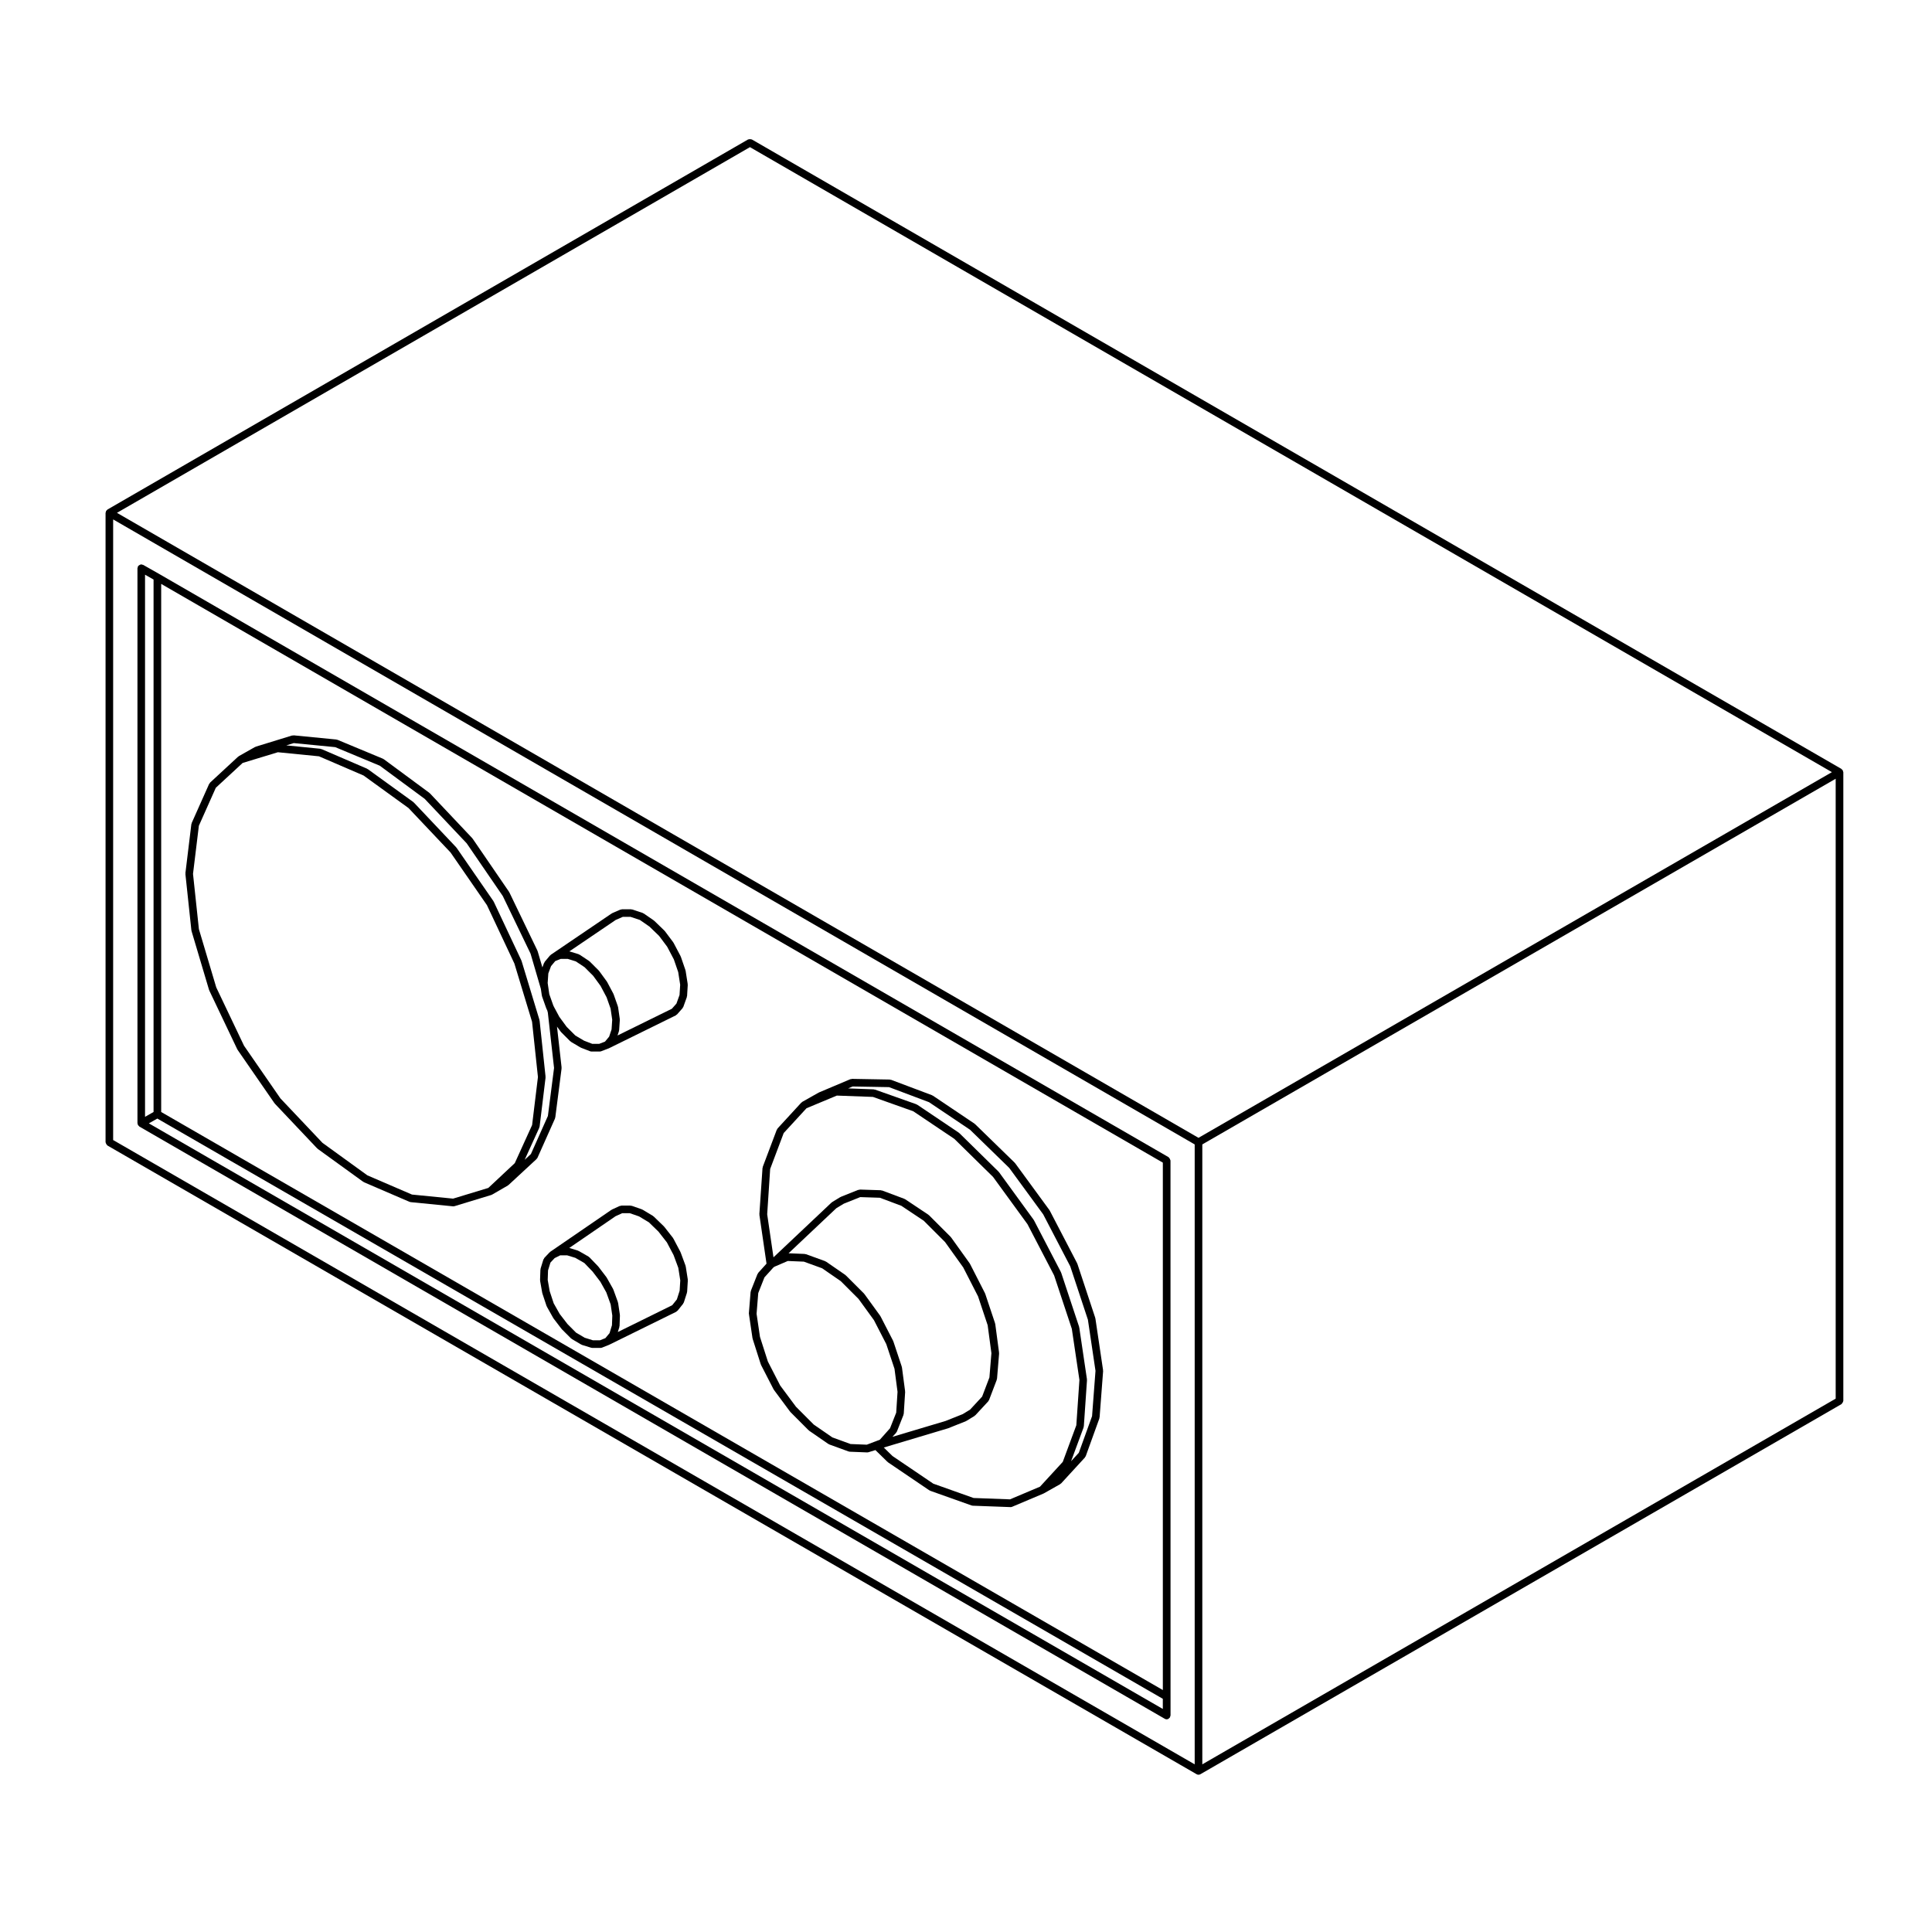 <?xml version="1.0" encoding="UTF-8"?>
<!-- Uploaded to: SVG Repo, www.svgrepo.com, Generator: SVG Repo Mixer Tools -->
<svg fill="#000000" width="800px" height="800px" version="1.1" viewBox="144 144 512 512" xmlns="http://www.w3.org/2000/svg">
 <g>
  <path d="m343.25 180.96c-0.039-0.023-0.09 0-0.137-0.02-0.121-0.051-0.23-0.047-0.367-0.051-0.137 0.004-0.246 0-0.367 0.051-0.047 0.02-0.098-0.004-0.137 0.02l-169.77 98.074c-0.039 0.023-0.047 0.082-0.082 0.105-0.074 0.059-0.125 0.105-0.18 0.18-0.031 0.039-0.086 0.039-0.105 0.086-0.02 0.047 0 0.09-0.016 0.133-0.035 0.086-0.055 0.152-0.066 0.242-0.004 0.051-0.051 0.082-0.051 0.125v166.8c0 0.051 0.047 0.082 0.051 0.125 0.016 0.133 0.074 0.227 0.141 0.344 0.07 0.109 0.121 0.211 0.227 0.297 0.035 0.031 0.039 0.082 0.082 0.105l288.64 166.61c0.16 0.098 0.328 0.137 0.508 0.137 0.168 0 0.344-0.047 0.504-0.137l169.87-98.07c0.039-0.023 0.039-0.082 0.082-0.105 0.105-0.086 0.156-0.18 0.227-0.301 0.07-0.109 0.125-0.207 0.145-0.336 0-0.051 0.051-0.082 0.051-0.125v-166.61c0-0.051-0.047-0.082-0.051-0.125-0.016-0.09-0.035-0.156-0.07-0.242-0.02-0.047 0.012-0.09-0.02-0.133-0.02-0.047-0.082-0.047-0.105-0.086-0.051-0.074-0.105-0.121-0.176-0.18-0.039-0.023-0.039-0.082-0.082-0.105zm-0.504 2.035 286.73 165.63-167.86 96.91-286.62-165.63zm-168.76 98.656 286.62 165.63v164.29l-286.62-165.45zm288.64 165.63 167.85-96.906v164.28l-167.85 96.91z"/>
  <path d="m326.28 483.13-0.555-3.527c-0.004-0.039-0.047-0.055-0.055-0.09-0.004-0.039 0.016-0.07 0.004-0.105l-1.305-3.527c-0.012-0.023-0.035-0.031-0.051-0.051-0.004-0.023 0.004-0.051-0.004-0.07l-1.859-3.527c-0.016-0.031-0.051-0.031-0.07-0.059-0.02-0.031-0.004-0.066-0.023-0.098l-2.324-2.973c-0.016-0.02-0.047-0.02-0.066-0.039-0.02-0.02-0.012-0.047-0.031-0.066l-2.691-2.606c-0.031-0.031-0.074-0.02-0.105-0.047-0.035-0.023-0.035-0.074-0.074-0.102l-2.785-1.672c-0.031-0.02-0.07 0-0.105-0.016-0.035-0.016-0.047-0.059-0.086-0.074l-2.691-0.934c-0.059-0.02-0.109 0.02-0.172 0.012-0.059-0.012-0.098-0.066-0.156-0.066h-2.418c-0.082 0-0.133 0.07-0.207 0.086-0.07 0.02-0.141-0.02-0.211 0.012l-2.039 0.934c-0.031 0.016-0.031 0.051-0.059 0.066-0.031 0.016-0.066 0-0.098 0.02l-16.254 11.145c-0.035 0.023-0.031 0.07-0.066 0.102-0.031 0.023-0.074 0.016-0.102 0.047l-1.391 1.484c-0.055 0.059-0.039 0.145-0.082 0.215-0.039 0.07-0.121 0.102-0.145 0.176l-0.746 2.418c-0.016 0.047 0.02 0.09 0.012 0.133-0.004 0.051-0.055 0.082-0.055 0.125l-0.098 2.781c0 0.039 0.035 0.066 0.039 0.105 0 0.039-0.031 0.07-0.023 0.105l0.559 3.16c0.004 0.031 0.031 0.047 0.039 0.07 0.012 0.023-0.012 0.051-0.004 0.074l1.113 3.352c0.012 0.039 0.051 0.055 0.07 0.098 0.012 0.023-0.004 0.055 0.012 0.082l1.672 2.973c0.012 0.02 0.039 0.012 0.055 0.031 0.016 0.031 0 0.07 0.023 0.098l2.137 2.781c0.016 0.02 0.039 0.012 0.055 0.031s0.012 0.051 0.031 0.07l2.414 2.414c0.035 0.035 0.086 0.023 0.121 0.051 0.035 0.031 0.035 0.082 0.074 0.105l2.516 1.484c0.047 0.031 0.102 0.02 0.145 0.039 0.031 0.016 0.035 0.051 0.07 0.059l2.414 0.742c0.102 0.031 0.203 0.047 0.297 0.047h2.231c0.125 0 0.25-0.023 0.371-0.074l1.859-0.742c0.004-0.004 0.012-0.016 0.016-0.02 0.016-0.004 0.035 0 0.055-0.012l17.738-8.727c0.086-0.039 0.105-0.133 0.168-0.191 0.055-0.047 0.133-0.031 0.176-0.086l1.484-1.859c0.035-0.047 0.016-0.102 0.039-0.145 0.039-0.066 0.105-0.105 0.133-0.176l0.836-2.606c0.012-0.047-0.016-0.082-0.012-0.121 0.012-0.047 0.055-0.07 0.055-0.117l0.18-2.973c0-0.039-0.035-0.07-0.035-0.105 0.012-0.039 0.051-0.082 0.043-0.125zm-18.551 13.875 0.414-1.344c0.016-0.051-0.02-0.09-0.012-0.137 0.004-0.047 0.051-0.074 0.055-0.121l0.102-2.793c0-0.035-0.031-0.055-0.035-0.09 0-0.035 0.031-0.059 0.023-0.098l-0.473-3.152c-0.004-0.039-0.047-0.055-0.055-0.098-0.004-0.035 0.016-0.07 0.004-0.105l-1.211-3.34c-0.012-0.031-0.047-0.039-0.059-0.066-0.016-0.023 0.004-0.059-0.012-0.086l-1.672-2.977c-0.012-0.023-0.039-0.023-0.055-0.047-0.016-0.023 0-0.051-0.02-0.074l-2.133-2.793c-0.016-0.02-0.039-0.016-0.055-0.031-0.016-0.02-0.004-0.047-0.02-0.059l-2.316-2.41c-0.035-0.039-0.098-0.031-0.137-0.059-0.039-0.035-0.047-0.098-0.09-0.117l-2.606-1.492c-0.035-0.02-0.074 0-0.109-0.016-0.039-0.016-0.051-0.066-0.09-0.074l-2.301-0.711 12.27-8.414 1.742-0.789h2.035l2.434 0.84 2.606 1.566 2.543 2.465 2.231 2.856 1.777 3.367 1.25 3.375 0.523 3.332-0.168 2.742-0.734 2.297-1.234 1.543zm-6.621 2.18-2.16-0.672-2.289-1.352-2.281-2.289-2.066-2.68-1.578-2.801-1.062-3.215-0.523-2.973 0.086-2.539 0.637-2.066 1.113-1.188 1.477-0.734h1.84l2.168 0.664 2.383 1.367 2.176 2.258 2.062 2.695 1.586 2.832 1.152 3.18 0.438 2.969-0.09 2.555-0.641 2.102-1.102 1.32-1.438 0.574h-1.887z"/>
  <path d="m193.14 375.68 1.578 14.852c0.004 0.035 0.035 0.055 0.047 0.086 0.004 0.035-0.02 0.059-0.012 0.098l4.641 15.602c0.012 0.031 0.039 0.047 0.051 0.074 0.012 0.023-0.004 0.051 0.004 0.074l7.43 15.609c0.016 0.035 0.051 0.047 0.07 0.082 0.012 0.016 0 0.039 0.012 0.059l9.754 14.117c0.016 0.02 0.047 0.016 0.059 0.035 0.02 0.023 0.012 0.066 0.035 0.09l11.238 11.879c0.023 0.023 0.066 0.016 0.09 0.039 0.023 0.023 0.02 0.066 0.051 0.086l12.07 8.734c0.035 0.031 0.086 0.02 0.125 0.039 0.023 0.02 0.031 0.055 0.066 0.07l12.07 5.195c0.082 0.035 0.168 0.039 0.25 0.055 0.02 0 0.031 0.023 0.051 0.023l11.238 1.113c0.031 0 0.066 0.004 0.102 0.004 0.098 0 0.195-0.016 0.293-0.047l9.754-2.969c0.031-0.012 0.035-0.047 0.066-0.055 0.051-0.02 0.102-0.012 0.145-0.039l4.176-2.414c0.035-0.02 0.035-0.066 0.07-0.09 0.035-0.023 0.082-0.016 0.109-0.047l7.43-6.879c0.035-0.035 0.023-0.086 0.055-0.117 0.059-0.07 0.141-0.121 0.18-0.211l4.641-10.398c0.02-0.047-0.012-0.098 0.004-0.137 0.016-0.055 0.066-0.09 0.074-0.141l1.668-13c0.004-0.047-0.031-0.074-0.031-0.117 0-0.039 0.039-0.082 0.035-0.121l-1.219-10.852 0.988 1.344c0.016 0.02 0.047 0.016 0.066 0.035 0.02 0.023 0.012 0.059 0.035 0.086l2.414 2.414c0.035 0.035 0.086 0.023 0.121 0.051 0.035 0.031 0.035 0.082 0.074 0.105l2.504 1.484c0.035 0.02 0.07 0.016 0.105 0.031 0.02 0.012 0.023 0.035 0.047 0.047l2.414 0.934c0.117 0.047 0.242 0.07 0.363 0.07h2.227c0.121 0 0.242-0.023 0.359-0.07l1.953-0.746c0.012-0.004 0.012-0.016 0.02-0.02 0.02-0.012 0.047-0.004 0.066-0.016l17.738-8.727c0.07-0.035 0.086-0.109 0.141-0.156 0.051-0.039 0.125-0.031 0.172-0.082l1.477-1.672c0.035-0.039 0.02-0.098 0.047-0.137 0.047-0.07 0.117-0.105 0.145-0.191l0.934-2.602c0.016-0.051-0.016-0.098-0.004-0.141 0.012-0.051 0.059-0.082 0.066-0.133l0.18-2.973c0-0.039-0.035-0.07-0.035-0.105s0.035-0.074 0.023-0.109l-0.555-3.531c-0.004-0.035-0.039-0.051-0.051-0.086-0.004-0.031 0.016-0.055 0.004-0.086l-1.211-3.523c-0.012-0.031-0.039-0.035-0.055-0.059-0.012-0.031 0.004-0.059-0.004-0.086l-1.859-3.527c-0.016-0.023-0.047-0.031-0.059-0.051-0.016-0.031 0-0.066-0.02-0.09l-2.227-2.973c-0.02-0.023-0.055-0.02-0.074-0.047-0.02-0.02-0.012-0.055-0.031-0.074l-2.695-2.606c-0.02-0.02-0.055-0.016-0.082-0.031-0.023-0.023-0.02-0.059-0.051-0.082l-2.695-1.859c-0.047-0.031-0.102-0.012-0.145-0.031-0.047-0.023-0.059-0.082-0.105-0.098l-2.785-0.926c-0.055-0.02-0.105 0.02-0.16 0.012-0.059-0.012-0.098-0.066-0.156-0.066h-2.414c-0.074 0-0.121 0.066-0.195 0.082-0.074 0.016-0.137-0.023-0.207 0.004l-2.137 0.926c-0.035 0.016-0.039 0.059-0.07 0.074s-0.066 0-0.098 0.02l-16.156 10.965c-0.039 0.031-0.039 0.086-0.082 0.121-0.035 0.031-0.098 0.023-0.125 0.066l-1.395 1.668c-0.039 0.051-0.02 0.109-0.051 0.168-0.031 0.051-0.102 0.07-0.121 0.125l-0.441 1.188-1.258-4.289c-0.012-0.031-0.039-0.039-0.055-0.07-0.012-0.023 0.004-0.055-0.004-0.086l-7.43-15.422c-0.012-0.023-0.047-0.031-0.059-0.055-0.016-0.023 0-0.055-0.016-0.082l-9.664-14.113c-0.016-0.023-0.051-0.023-0.07-0.047-0.016-0.023-0.012-0.059-0.031-0.082l-11.23-11.891c-0.023-0.023-0.059-0.016-0.086-0.039-0.023-0.02-0.02-0.059-0.051-0.082l-12.07-8.914c-0.035-0.031-0.086-0.012-0.125-0.031-0.035-0.023-0.047-0.07-0.086-0.09l-12.07-5.023c-0.051-0.02-0.102 0.016-0.152 0-0.051-0.016-0.082-0.07-0.137-0.074l-11.336-1.109c-0.066 0.004-0.109 0.051-0.172 0.059-0.074 0.004-0.145-0.047-0.223-0.02l-9.656 2.973c-0.039 0.016-0.055 0.059-0.09 0.074-0.035 0.016-0.074-0.004-0.105 0.016l-4.277 2.414c-0.035 0.02-0.039 0.07-0.074 0.098-0.035 0.023-0.086 0.016-0.117 0.047l-7.43 6.871c-0.055 0.051-0.047 0.125-0.086 0.188-0.039 0.059-0.121 0.074-0.152 0.141l-4.641 10.402c-0.02 0.051 0.012 0.102-0.004 0.152-0.016 0.051-0.07 0.082-0.074 0.133l-1.578 13.004c-0.004 0.047 0.031 0.074 0.035 0.117 0.008 0.07-0.031 0.098-0.027 0.141zm3.57 14.543-1.559-14.637 1.551-12.75 4.492-10.07 7.109-6.574 9.34-2.84 10.891 1.078 11.824 5.094 11.898 8.609 11.141 11.777 9.648 13.961 7.273 15.473 4.684 15.438 1.559 14.641-1.547 12.734-4.59 10.086-7.012 6.57-9.34 2.836-10.891-1.078-11.82-5.09-11.898-8.613-11.141-11.773-9.648-13.961-7.367-15.473zm110.47-2.434 1.867-0.812h2.055l2.473 0.82 2.527 1.75 2.559 2.473 2.144 2.863 1.773 3.371 1.152 3.352 0.523 3.356-0.168 2.715-0.82 2.281-1.219 1.375-14.398 7.082 0.371-1.117c0.016-0.047-0.016-0.086-0.004-0.121 0.012-0.051 0.055-0.082 0.059-0.125l0.188-2.785c0-0.039-0.035-0.07-0.035-0.105s0.031-0.07 0.023-0.105l-0.453-3.16c-0.004-0.039-0.039-0.055-0.051-0.09-0.012-0.035 0.016-0.066 0.004-0.102l-1.113-3.16c-0.012-0.023-0.039-0.035-0.051-0.059-0.012-0.023 0.004-0.055-0.004-0.082l-1.672-3.152c-0.012-0.023-0.047-0.023-0.059-0.051-0.012-0.023 0-0.055-0.016-0.074l-2.039-2.793c-0.016-0.023-0.051-0.02-0.07-0.047-0.02-0.02-0.012-0.055-0.031-0.074l-2.414-2.414c-0.023-0.023-0.066-0.016-0.098-0.039-0.031-0.023-0.023-0.07-0.059-0.09l-2.508-1.668c-0.047-0.031-0.102-0.004-0.145-0.031-0.051-0.023-0.066-0.082-0.117-0.098l-2.414-0.742c-0.031-0.012-0.055 0.016-0.086 0.012zm-6.238 32.836-2.156-0.832-2.316-1.371-2.289-2.289-1.945-2.644-1.367-2.543-0.238-0.48-1.062-3.004-0.258-1.773-0.172-1.18 0.172-2.539 0.719-1.934 1.117-1.34 1.441-0.574h1.891l2.125 0.656 2.309 1.535 2.289 2.289 1.953 2.672 1.602 3.027 1.055 2.988 0.434 2.953-0.172 2.562-0.641 1.914-1.102 1.324-1.527 0.586h-1.859zm-13.609-14.566 0.262 1.789c0.004 0.039 0.039 0.059 0.051 0.098 0.004 0.031-0.016 0.059-0.004 0.098l1.117 3.16c0.004 0.023 0.035 0.035 0.047 0.055 0.004 0.02-0.004 0.039 0 0.059l0.223 0.453 0.152 0.578 1.648 14.672-1.633 12.727-4.5 10.082-1.652 1.531 3.871-8.504c0.02-0.051-0.004-0.102 0.004-0.145 0.016-0.055 0.07-0.09 0.082-0.145l1.578-13c0.004-0.047-0.031-0.074-0.035-0.117 0-0.047 0.039-0.074 0.035-0.109l-1.578-14.855c0-0.035-0.039-0.051-0.047-0.082-0.004-0.039 0.02-0.07 0.012-0.105l-4.734-15.609c-0.004-0.023-0.039-0.035-0.051-0.059-0.012-0.023 0.012-0.055 0-0.082l-7.336-15.602c-0.016-0.031-0.051-0.035-0.066-0.059-0.016-0.031 0-0.059-0.016-0.086l-9.754-14.117c-0.016-0.023-0.047-0.02-0.066-0.039-0.016-0.031-0.004-0.059-0.031-0.086l-11.238-11.887c-0.023-0.023-0.066-0.02-0.09-0.039-0.023-0.023-0.023-0.066-0.051-0.086l-12.07-8.73c-0.035-0.023-0.074-0.004-0.109-0.023-0.035-0.02-0.039-0.07-0.082-0.086l-12.07-5.199c-0.051-0.02-0.105 0.012-0.156 0-0.055-0.016-0.086-0.074-0.145-0.082l-9.027-0.898 1.977-0.605 10.988 1.074 11.809 4.918 11.898 8.781 11.125 11.777 9.574 13.98 7.359 15.27z"/>
  <path d="m342.49 492.35 0.934 6.316c0.004 0.035 0.035 0.051 0.047 0.082 0.004 0.023-0.016 0.055-0.004 0.082l2.133 6.688c0.012 0.035 0.047 0.051 0.055 0.082 0.012 0.023-0.004 0.055 0.004 0.082l3.344 6.504c0.016 0.031 0.051 0.047 0.07 0.074 0.012 0.02 0 0.047 0.016 0.066l4.273 5.754c0.016 0.02 0.047 0.016 0.059 0.031 0.02 0.023 0.012 0.066 0.035 0.086l4.828 4.836c0.023 0.023 0.059 0.016 0.086 0.035 0.023 0.023 0.023 0.066 0.055 0.086l5.109 3.523c0.051 0.035 0.105 0.023 0.156 0.051 0.031 0.016 0.039 0.055 0.07 0.066l5.109 1.859c0.09 0.035 0.188 0.047 0.277 0.051 0.012 0.004 0.016 0.016 0.023 0.016l4.641 0.188h0.039c0.102 0 0.195-0.016 0.297-0.047l1.848-0.57 3.184 3.113c0.02 0.023 0.059 0.016 0.086 0.035 0.023 0.023 0.023 0.066 0.055 0.086l10.965 7.43c0.051 0.031 0.105 0.023 0.156 0.051 0.031 0.016 0.039 0.055 0.074 0.066l10.957 3.894c0.09 0.031 0.188 0.047 0.277 0.051 0.004 0 0.012 0.012 0.02 0.012l10.031 0.371h0.035c0.133 0 0.262-0.023 0.387-0.082l8.363-3.531c0.016-0.012 0.02-0.031 0.031-0.035 0.023-0.016 0.051-0.004 0.07-0.02l4.273-2.414c0.051-0.031 0.059-0.098 0.102-0.125 0.051-0.035 0.105-0.02 0.145-0.066l6.316-6.879c0.039-0.039 0.02-0.102 0.051-0.141 0.051-0.07 0.125-0.109 0.156-0.195l3.621-10.02c0.016-0.051-0.02-0.098-0.012-0.137 0.012-0.051 0.059-0.082 0.066-0.133l0.934-12.27c0-0.039-0.039-0.07-0.039-0.105s0.035-0.07 0.031-0.109l-2.039-13.742c-0.004-0.031-0.039-0.047-0.047-0.074-0.012-0.035 0.016-0.066 0.004-0.098l-4.731-14.305c-0.012-0.031-0.047-0.035-0.055-0.066-0.016-0.031 0.004-0.059-0.012-0.09l-7.246-13.93c-0.016-0.023-0.051-0.023-0.059-0.051-0.02-0.023-0.004-0.055-0.02-0.082l-9.105-12.445c-0.02-0.023-0.059-0.023-0.082-0.047-0.02-0.023-0.012-0.066-0.035-0.086l-10.496-10.219c-0.023-0.023-0.059-0.016-0.09-0.035-0.023-0.02-0.023-0.059-0.051-0.082l-11.047-7.43c-0.035-0.023-0.082-0.004-0.121-0.023-0.035-0.02-0.047-0.07-0.09-0.086l-10.867-4.09c-0.059-0.023-0.117 0.016-0.176 0.004-0.059-0.012-0.102-0.07-0.16-0.07l-10.031-0.18h-0.016c-0.074 0-0.121 0.066-0.191 0.082-0.07 0.012-0.133-0.031-0.203 0l-8.352 3.527c-0.02 0.012-0.023 0.039-0.047 0.051-0.016 0.012-0.039-0.004-0.055 0.004l-4.277 2.414c-0.051 0.023-0.055 0.09-0.098 0.121-0.051 0.035-0.109 0.023-0.156 0.07l-6.316 6.871c-0.051 0.055-0.035 0.125-0.07 0.191-0.035 0.055-0.105 0.074-0.133 0.137l-3.715 9.844c-0.016 0.051 0.016 0.098 0.004 0.141-0.012 0.055-0.066 0.086-0.07 0.141l-0.836 12.262c0 0.047 0.035 0.07 0.035 0.105 0 0.039-0.031 0.07-0.023 0.105l1.883 12.902-2.195 2.434c-0.047 0.051-0.023 0.117-0.059 0.168-0.035 0.059-0.105 0.074-0.133 0.137l-1.762 4.457c-0.02 0.051 0.016 0.102 0 0.152s-0.066 0.086-0.07 0.137l-0.465 5.758c0 0.047 0.035 0.07 0.035 0.109 0.031 0.043-0.004 0.07 0 0.117zm2.914 5.945-0.902-6.125 0.441-5.492 1.641-4.152 2.336-2.59 0.293-0.23 3.562-1.531 4.262 0.176 4.84 1.758 4.934 3.406 4.711 4.711 4.086 5.629 3.269 6.352 2.176 6.539 0.805 6.106-0.352 5.516-1.637 4.137-2.695 3.031-3.465 1.32-4.301-0.172-4.816-1.754-4.938-3.406-4.715-4.727-4.176-5.617-3.269-6.367zm2.699-44.512 3.586-9.512 6.047-6.578 8.035-3.352 9.566 0.352 10.688 3.805 10.879 7.309 10.262 10.082 9.125 12.531 7.062 13.578 4.691 14.156 2.012 13.543-0.82 12.012-3.594 9.707-6.035 6.57-7.941 3.356-9.656-0.359-10.68-3.797-10.812-7.324-2.309-2.254 17.023-5.09c0.012 0 0.012-0.016 0.02-0.016 0.02-0.012 0.047-0.004 0.066-0.016l4.644-1.855c0.02-0.012 0.023-0.035 0.047-0.047 0.031-0.016 0.07-0.012 0.105-0.031l2.137-1.305c0.047-0.031 0.051-0.09 0.09-0.121 0.035-0.031 0.098-0.016 0.125-0.055l3.438-3.715c0.031-0.039 0.02-0.09 0.047-0.125 0.051-0.07 0.121-0.109 0.152-0.195l2.051-5.379c0.016-0.051-0.016-0.098-0.004-0.141 0.012-0.047 0.059-0.082 0.07-0.133l0.551-6.691c0-0.039-0.035-0.07-0.039-0.105 0-0.039 0.039-0.07 0.031-0.105l-1.012-7.613c-0.012-0.035-0.047-0.051-0.051-0.086-0.012-0.035 0.02-0.07 0.004-0.105l-2.606-7.801c-0.012-0.031-0.039-0.035-0.051-0.059-0.012-0.031 0.004-0.055-0.004-0.082l-3.988-7.809c-0.012-0.023-0.047-0.031-0.059-0.055-0.016-0.02 0-0.051-0.016-0.074l-4.926-6.871c-0.016-0.023-0.051-0.02-0.07-0.047-0.02-0.023-0.012-0.059-0.035-0.086l-5.758-5.754c-0.023-0.031-0.07-0.02-0.102-0.047-0.023-0.02-0.023-0.059-0.055-0.082l-6.133-4.09c-0.035-0.023-0.074-0.004-0.109-0.023-0.039-0.02-0.051-0.07-0.09-0.086l-5.941-2.223c-0.055-0.02-0.109 0.016-0.168 0.004-0.059-0.012-0.098-0.066-0.156-0.07l-5.57-0.18c-0.074 0.012-0.117 0.059-0.188 0.082-0.074 0.012-0.145-0.035-0.215-0.004l-4.644 1.855c-0.031 0.012-0.035 0.051-0.059 0.059-0.031 0.016-0.059 0-0.09 0.016l-2.137 1.301c-0.035 0.02-0.035 0.066-0.066 0.09-0.031 0.023-0.07 0.016-0.102 0.039l-15.387 14.52-1.668-11.406zm33.383 69.922c0.031-0.035 0.016-0.09 0.047-0.121 0.039-0.066 0.109-0.105 0.141-0.176l1.762-4.453c0.02-0.051-0.016-0.105 0-0.152 0.016-0.059 0.066-0.098 0.07-0.152l0.367-5.769c0-0.039-0.031-0.059-0.035-0.102 0-0.035 0.031-0.066 0.023-0.102l-0.836-6.312c-0.004-0.035-0.039-0.055-0.051-0.09-0.012-0.035 0.02-0.066 0.004-0.102l-2.227-6.688c-0.012-0.031-0.039-0.035-0.055-0.066-0.012-0.023 0.004-0.055-0.004-0.082l-3.344-6.5c-0.012-0.023-0.047-0.031-0.059-0.051-0.016-0.023 0-0.055-0.02-0.082l-4.18-5.762c-0.016-0.023-0.051-0.02-0.07-0.047-0.02-0.02-0.012-0.059-0.031-0.082l-4.828-4.828c-0.023-0.023-0.059-0.016-0.09-0.035-0.023-0.023-0.02-0.066-0.051-0.086l-5.109-3.527c-0.039-0.023-0.09-0.004-0.133-0.031-0.039-0.02-0.055-0.074-0.102-0.09l-5.109-1.855c-0.055-0.02-0.105 0.016-0.156 0.012-0.055-0.016-0.09-0.066-0.145-0.07l-4.289-0.176 12.656-11.941 1.984-1.203 4.359-1.742 5.203 0.172 5.688 2.133 5.93 3.953 5.648 5.644 4.82 6.731 3.926 7.668 2.551 7.652 0.992 7.406-0.527 6.43-1.93 5.074-3.203 3.465-1.949 1.188-4.523 1.805-14.098 4.211zm52.832-16.418-0.91 12.012-3.508 9.703-2.051 2.238 3.32-8.969c0.016-0.051-0.02-0.098-0.012-0.137 0.016-0.055 0.066-0.09 0.07-0.141l0.84-12.258c0.004-0.039-0.035-0.07-0.035-0.105 0-0.035 0.031-0.07 0.023-0.105l-2.039-13.742c-0.012-0.035-0.039-0.047-0.051-0.074-0.012-0.031 0.02-0.059 0.012-0.098l-4.742-14.305c-0.012-0.031-0.039-0.039-0.055-0.066-0.016-0.031 0.004-0.059-0.004-0.086l-7.152-13.75c-0.012-0.023-0.039-0.023-0.059-0.051-0.012-0.023 0-0.059-0.02-0.086l-9.195-12.637c-0.02-0.023-0.055-0.023-0.074-0.047-0.02-0.023-0.012-0.059-0.035-0.082l-10.398-10.211c-0.023-0.023-0.059-0.016-0.09-0.035-0.023-0.023-0.023-0.066-0.055-0.086l-11.047-7.43c-0.039-0.031-0.09-0.004-0.133-0.023-0.039-0.023-0.051-0.074-0.098-0.09l-10.961-3.883c-0.055-0.02-0.105 0.02-0.156 0.012-0.055-0.016-0.086-0.07-0.141-0.07l-6.801-0.25 1.199-0.508 9.648 0.172 10.594 3.988 10.871 7.305 10.375 10.102 9.008 12.312 7.176 13.789 4.676 14.141z"/>
  <path d="m454.13 451.4c-0.02-0.125-0.082-0.227-0.141-0.336-0.066-0.117-0.121-0.215-0.23-0.301-0.035-0.031-0.039-0.082-0.082-0.105l-267.47-154.54h-0.004v-0.004l-4.277-2.426c-0.082-0.047-0.168-0.012-0.25-0.031-0.09-0.031-0.152-0.105-0.246-0.105-0.051 0-0.086 0.051-0.133 0.055-0.133 0.02-0.223 0.074-0.332 0.137-0.121 0.07-0.215 0.125-0.301 0.238-0.031 0.039-0.086 0.039-0.105 0.086-0.047 0.082-0.012 0.168-0.031 0.25-0.023 0.09-0.102 0.152-0.102 0.246v147.12c0 0.051 0.047 0.082 0.051 0.125 0.012 0.09 0.031 0.156 0.066 0.242 0.016 0.047-0.004 0.09 0.016 0.125 0.02 0.035 0.074 0.023 0.098 0.055 0.059 0.09 0.109 0.152 0.195 0.215 0.035 0.031 0.039 0.082 0.082 0.105l271.75 156.95c0.16 0.098 0.328 0.137 0.508 0.137 0.332 0 0.59-0.191 0.777-0.453 0.02-0.031 0.074-0.02 0.098-0.055 0.047-0.082 0.016-0.172 0.035-0.258 0.023-0.09 0.102-0.152 0.102-0.246v-5.019l-0.012-142.07c-0.008-0.047-0.055-0.078-0.059-0.129zm-1.965 140.48-265.45-153.19v-139.95l265.45 153.37v139.77zm-267.47-153.19-2.258 1.281v-143.67l2.258 1.281zm1.004 1.742 266.46 153.77v2.691l-268.71-155.19z"/>
 </g>
</svg>